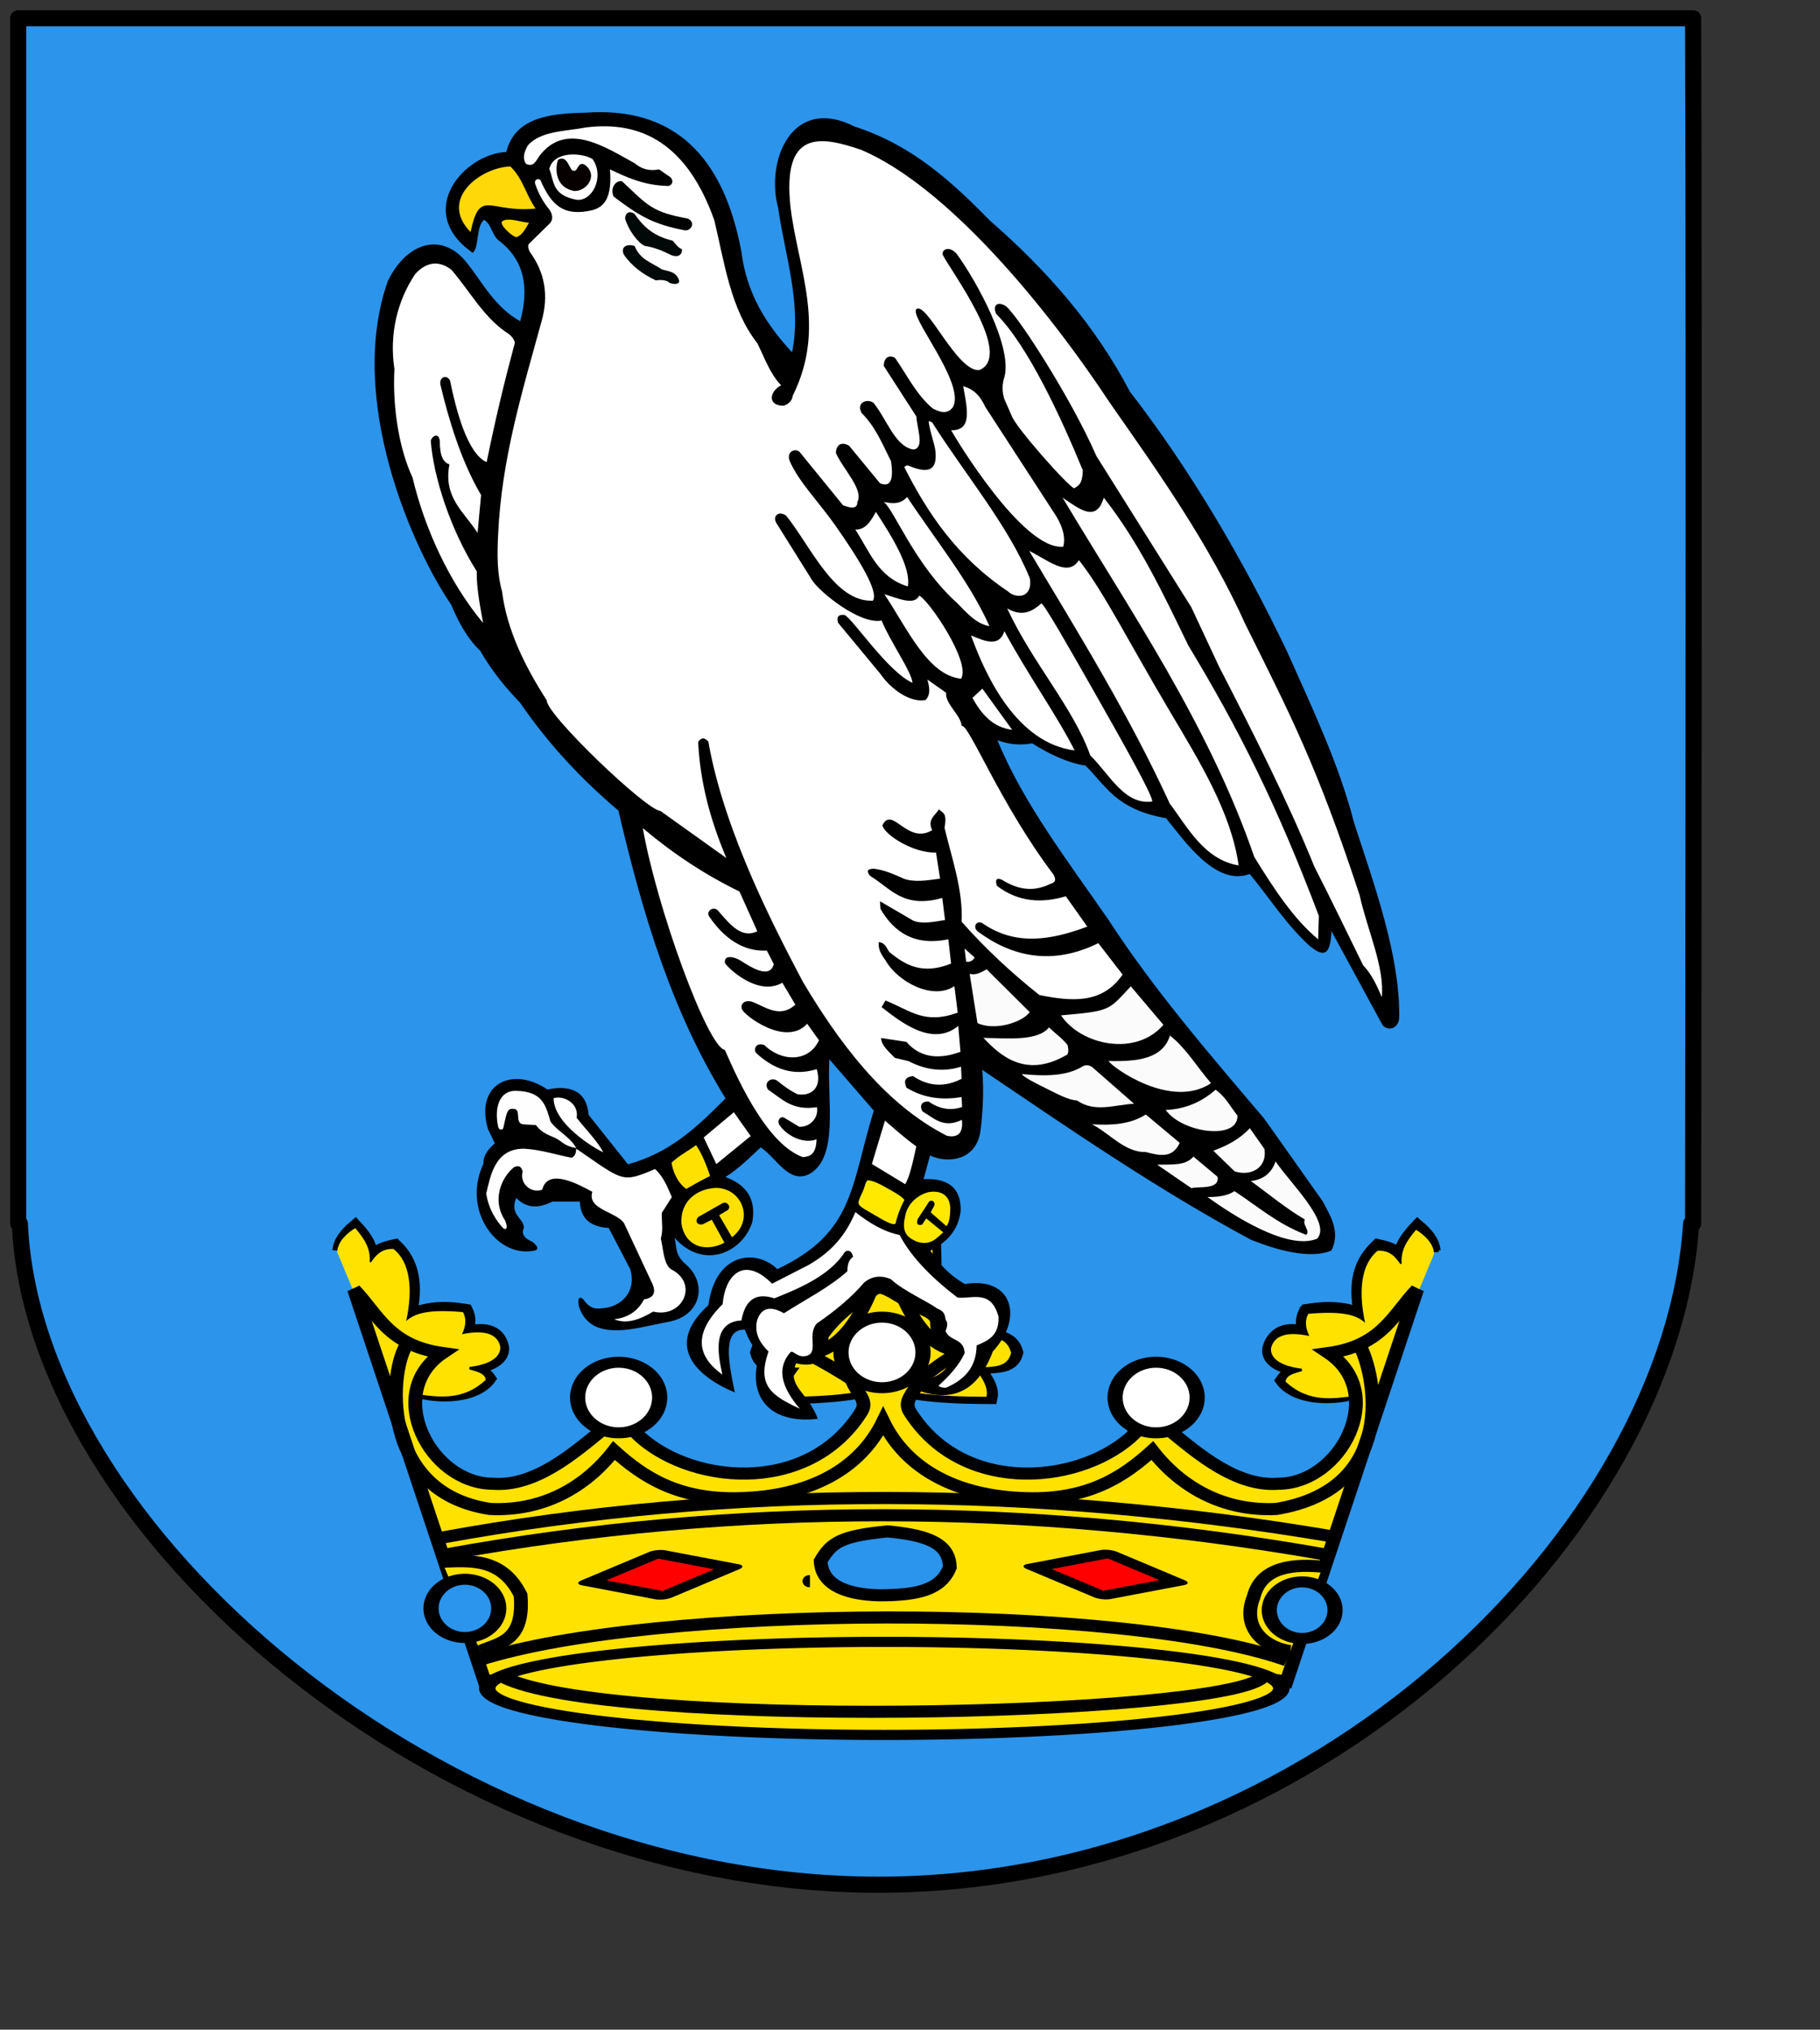 <?xml version="1.0" encoding="UTF-8" standalone="no"?>
<!-- Created with Inkscape (http://www.inkscape.org/) -->
<svg
   xmlns:dc="http://purl.org/dc/elements/1.1/"
   xmlns:cc="http://web.resource.org/cc/"
   xmlns:rdf="http://www.w3.org/1999/02/22-rdf-syntax-ns#"
   xmlns:svg="http://www.w3.org/2000/svg"
   xmlns="http://www.w3.org/2000/svg"
   xmlns:sodipodi="http://inkscape.sourceforge.net/DTD/sodipodi-0.dtd"
   xmlns:inkscape="http://www.inkscape.org/namespaces/inkscape"
   id="svg1325"
   sodipodi:version="0.32"
   inkscape:version="0.42+devel"
   width="600pt"
   height="669pt"
   sodipodi:docbase="E:\Inkscape - rysunki\WIKIPEDIA"
   sodipodi:docname="POL_gmina_Sokoły_COA.svg"
   version="1.0">
  <rect width="100%" height="100%" fill="#333333" stroke="none"/>
  <defs
     id="defs1328" />
  <sodipodi:namedview
     inkscape:window-height="683"
     inkscape:window-width="751"
     inkscape:pageshadow="2"
     inkscape:pageopacity="0.0"
     borderopacity="1.0"
     bordercolor="#666666"
     pagecolor="#ffffff"
     id="base"
     inkscape:zoom="0.59029085"
     inkscape:cx="379.67359"
     inkscape:cy="406.26551"
     inkscape:window-x="-4"
     inkscape:window-y="-9"
     inkscape:current-layer="svg1325" />
  <g
     id="g2353">
    <g
       style="fill:#2c94eb;stroke:#000000;stroke-width:7.087;stroke-miterlimit:4;stroke-dasharray:none;stroke-opacity:1;fill-opacity:1"
       transform="translate(-783.367,0.744)"
       inkscape:label="Warstwa 1"
       id="layer1">
      <path
         style="fill:#2c94eb;fill-opacity:1;fill-rule:nonzero;stroke:#000000;stroke-width:7.087;stroke-linecap:round;stroke-linejoin:round;stroke-miterlimit:4;stroke-dasharray:none;stroke-dashoffset:0;stroke-opacity:1"
         d="M 791.374,7.281 L 791.374,537 L 792.093,537 C 797.95,671.386 977.026,827.562 1169.468,827.562 C 1361.911,827.562 1518.275,671.386 1526.718,537 L 1527.593,537 C 1527.593,537 1528.146,155.495 1527.593,7.281 C 1403.175,7.281 895.032,7.281 791.374,7.281 z "
         id="path2972"
         sodipodi:nodetypes="cccscccc" />
    </g>
    <g
       transform="matrix(1.138,0,0,1,-53.952,-10.775)"
       id="g4268">
      <g
         id="g3368"
         transform="matrix(2.197,0,0,2.197,-755.081,1606.134)"
         style="fill:#ffe200;fill-opacity:1;stroke-width:2.42;stroke-miterlimit:4;stroke-dasharray:none">
        <path
           style="fill:#ffe200;fill-opacity:1;fill-rule:evenodd;stroke:#000000;stroke-width:2.42;stroke-linecap:butt;stroke-linejoin:miter;stroke-miterlimit:4;stroke-dasharray:none;stroke-opacity:1"
           d="M 617.327,-475.966 C 617.173,-477.876 616.024,-479.455 614.512,-480.913 C 612.904,-478.941 611.385,-476.749 611.783,-473.663 C 611.477,-475.715 609.784,-476.535 607.519,-477.075 C 604.226,-473.483 603.821,-468.866 604.875,-463.087 C 601.874,-464.592 598.949,-464.822 595.067,-464.111 C 594.384,-462.519 594.47,-461.182 595.152,-459.59 C 592.238,-460.521 589.376,-460.392 588.67,-456.605 C 588.479,-454.074 591.139,-452.743 594.214,-452.426 C 592.783,-452.003 591.734,-451.696 590.973,-450.379 C 593.069,-447.096 598.214,-446.412 602.657,-447.479"
           id="path3329"
           sodipodi:nodetypes="ccccccccccc" />
        <path
           sodipodi:nodetypes="ccccccccccc"
           id="path3327"
           d="M 424.907,-475.966 C 425.061,-477.876 426.209,-479.455 427.721,-480.913 C 429.329,-478.941 430.848,-476.749 430.45,-473.663 C 430.756,-475.715 432.449,-476.535 434.715,-477.075 C 438.007,-473.483 438.412,-468.866 437.359,-463.087 C 440.36,-464.592 443.285,-464.822 447.167,-464.111 C 447.849,-462.519 447.764,-461.182 447.082,-459.59 C 449.996,-460.521 452.857,-460.392 453.564,-456.605 C 453.755,-454.074 451.095,-452.743 448.02,-452.426 C 449.451,-452.003 450.5,-451.696 451.261,-450.379 C 449.164,-447.096 444.019,-446.412 439.576,-447.479"
           style="fill:#ffe200;fill-opacity:1;fill-rule:evenodd;stroke:#000000;stroke-width:2.42;stroke-linecap:butt;stroke-linejoin:miter;stroke-miterlimit:4;stroke-dasharray:none;stroke-opacity:1" />
        <path
           sodipodi:nodetypes="ccccccccccccc"
           id="path3325"
           d="M 424.542,-475.686 L 427.597,-467.356 L 438.212,-447.309 C 442.22,-446.715 446.57,-445.791 450.664,-450.123 C 450.527,-451.661 448.59,-451.896 446.57,-452.597 C 450.124,-452.792 453.37,-454.056 453.222,-456.776 C 452.669,-459.583 450.048,-460.108 446.485,-459.249 C 447.153,-460.784 447.312,-462.405 446.655,-463.684 C 440.918,-464.24 438.346,-463.597 436.676,-461.893 C 437.903,-468.323 437.36,-473.665 434.459,-476.307 C 432.153,-476.435 431.168,-474.801 430.195,-473.151 C 430.608,-476.235 429.344,-478.307 427.721,-480.486 C 426.264,-479.459 424.657,-477.832 424.542,-475.686 z "
           style="fill:#ffe200;fill-opacity:1;fill-rule:evenodd;stroke:none;stroke-width:2.42;stroke-linecap:butt;stroke-linejoin:miter;stroke-miterlimit:4;stroke-dasharray:none;stroke-opacity:1" />
        <g
           transform="matrix(-1,0,0,1,1081.425,64.762)"
           id="g3339"
           style="fill:#ffe200;fill-opacity:1;stroke-width:2.42;stroke-miterlimit:4;stroke-dasharray:none">
          <path
             sodipodi:nodetypes="ccccccccccc"
             id="path3335"
             d="M 464.387,-540.382 C 464.541,-542.292 465.69,-543.871 467.202,-545.328 C 468.81,-543.357 470.329,-541.165 469.931,-538.079 C 470.237,-540.131 471.93,-540.951 474.196,-541.491 C 477.488,-537.899 477.893,-533.282 476.84,-527.503 C 479.841,-529.008 482.765,-529.238 486.648,-528.527 C 487.33,-526.935 487.245,-525.598 486.562,-524.006 C 489.476,-524.937 492.338,-524.808 493.044,-521.021 C 493.236,-518.49 490.576,-517.159 487.501,-516.842 C 488.931,-516.419 489.98,-516.112 490.742,-514.795 C 488.645,-511.512 483.5,-510.828 479.057,-511.895"
             style="fill:#ffe200;fill-opacity:1;fill-rule:evenodd;stroke:#000000;stroke-width:2.42;stroke-linecap:butt;stroke-linejoin:miter;stroke-miterlimit:4;stroke-dasharray:none;stroke-opacity:1" />
          <path
             sodipodi:nodetypes="ccccccccccccc"
             id="path3337"
             d="M 464.023,-540.102 L 467.078,-531.772 L 477.692,-511.725 C 481.701,-511.131 486.051,-510.207 490.144,-514.539 C 490.008,-516.077 488.071,-516.312 486.051,-517.013 C 489.604,-517.208 492.851,-518.472 492.703,-521.192 C 492.15,-523.999 489.529,-524.524 485.965,-523.665 C 486.634,-525.2 486.793,-526.821 486.136,-528.1 C 480.398,-528.656 477.827,-528.013 476.157,-526.309 C 477.384,-532.739 476.841,-538.081 473.94,-540.723 C 471.633,-540.851 470.648,-539.217 469.675,-537.567 C 470.089,-540.651 468.824,-542.723 467.202,-544.902 C 465.745,-543.875 464.138,-542.248 464.023,-540.102 z "
             style="fill:#ffe200;fill-opacity:1;fill-rule:evenodd;stroke:none;stroke-width:2.42;stroke-linecap:butt;stroke-linejoin:miter;stroke-miterlimit:4;stroke-dasharray:none;stroke-opacity:1" />
        </g>
        <g
           id="g3352"
           style="fill:#ffe200;fill-opacity:1;stroke-width:2.42;stroke-miterlimit:4;stroke-dasharray:none">
          <path
             sodipodi:nodetypes="ccccccccccccccccccc"
             d="M 520.774,-448.681 C 514.119,-446.654 507.475,-446.526 502.886,-446.494 C 502.505,-448.499 503.728,-450.504 505.095,-452.509 C 501.27,-452.704 499.062,-452.565 498.359,-455.571 C 498.914,-458.043 500.535,-459.146 504.763,-459.179 C 503.261,-460.619 502.365,-462.297 502.334,-464.319 C 506.272,-465.145 510.211,-464.334 514.149,-463.444 C 512.203,-468.657 512.841,-473.87 512.824,-479.082 C 515.121,-480.289 516.189,-478.25 517.683,-477.333 C 517.666,-482.823 518.954,-485.358 521.161,-486.191 C 523.367,-485.358 524.656,-482.823 524.639,-477.333 C 526.132,-478.25 527.2,-480.289 529.498,-479.082 C 529.481,-473.87 530.118,-468.657 528.173,-463.444 C 532.111,-464.334 536.049,-465.145 539.988,-464.319 C 539.957,-462.297 539.06,-460.619 537.558,-459.179 C 541.787,-459.146 543.408,-458.043 543.963,-455.571 C 543.259,-452.565 541.051,-452.704 537.227,-452.509 C 538.593,-450.504 539.816,-448.499 539.435,-446.494 C 534.847,-446.526 527.43,-446.545 520.774,-448.681 z "
             style="fill:#ffe200;fill-opacity:1;fill-rule:evenodd;stroke:#000000;stroke-width:2.42;stroke-linecap:butt;stroke-linejoin:miter;stroke-miterlimit:4;stroke-dasharray:none;stroke-opacity:1"
             id="path3350" />
          <path
             id="path3343"
             style="fill:#ffe200;fill-opacity:1;fill-rule:evenodd;stroke:none;stroke-width:2.42;stroke-linecap:butt;stroke-linejoin:miter;stroke-miterlimit:4;stroke-dasharray:none;stroke-opacity:1"
             d="M 520.844,-448.858 C 514.475,-446.899 508.117,-446.776 503.725,-446.745 C 503.361,-448.682 504.531,-450.619 505.839,-452.556 C 502.179,-452.745 500.066,-452.611 499.393,-455.515 C 499.924,-457.904 501.475,-458.97 505.522,-459.002 C 504.084,-460.393 503.226,-462.015 503.197,-463.969 C 506.966,-464.767 510.735,-463.983 514.504,-463.123 C 512.642,-468.16 513.251,-473.197 513.236,-478.234 C 515.434,-479.4 516.456,-477.429 517.885,-476.543 C 517.869,-481.849 519.102,-484.298 521.214,-485.102 C 523.325,-484.298 524.558,-481.849 524.542,-476.543 C 525.971,-477.429 526.993,-479.4 529.192,-478.234 C 529.176,-473.197 529.785,-468.16 527.924,-463.123 C 531.692,-463.983 535.461,-464.767 539.23,-463.969 C 539.201,-462.015 538.343,-460.393 536.905,-459.002 C 540.952,-458.97 542.503,-457.904 543.034,-455.515 C 542.361,-452.611 540.248,-452.745 536.588,-452.556 C 537.896,-450.619 539.066,-448.682 538.702,-446.745 C 534.311,-446.776 527.213,-446.794 520.844,-448.858 z "
             sodipodi:nodetypes="ccccccccccccccccccc" />
        </g>
        <g
           id="g3362"
           transform="matrix(0.949,0,0,0.956,-20.807,-10.965)"
           style="fill:#ffe200;fill-opacity:1;stroke-width:2.541;stroke-miterlimit:4;stroke-dasharray:none" />
        <g
           transform="matrix(0.949,0,0,0.956,73.34,-10.965)"
           id="g3356"
           style="fill:#ffe200;fill-opacity:1;stroke-width:2.541;stroke-miterlimit:4;stroke-dasharray:none" />
        <path
           sodipodi:nodetypes="ccccccccccccccccccccccc"
           d="M 520.661,-475.195 C 519.614,-472.513 516.417,-456.165 507.221,-455.369 C 509.845,-453.788 513.603,-451.354 515.005,-450.18 C 515.928,-447.298 518.076,-445.953 516.552,-443.478 C 507.005,-426.679 485.975,-429.307 476.98,-439.592 C 478.444,-442.284 475.897,-441.244 474.246,-445.837 C 472.612,-441.033 469.921,-442.45 470.974,-439.945 C 466.091,-435.419 459.274,-428.685 451.894,-429.346 C 440.854,-429.402 432.652,-447.55 443.061,-455.491 C 433.612,-456.987 431.652,-463.299 427.515,-468.211 L 450.481,-389.774 C 473.886,-393.791 497.691,-395.805 520.961,-395.725 C 544.231,-395.805 568.036,-393.791 591.441,-389.774 L 614.407,-468.211 C 610.27,-463.299 608.31,-456.987 598.86,-455.491 C 609.27,-447.55 601.068,-429.402 590.028,-429.346 C 582.648,-428.685 575.831,-435.419 570.948,-439.945 C 572.001,-442.45 569.072,-441.983 567.439,-446.787 C 565.787,-442.194 563.478,-442.284 564.942,-439.592 C 555.947,-429.307 534.917,-426.679 525.37,-443.478 C 523.846,-445.953 525.994,-447.298 526.917,-450.18 C 528.319,-451.354 531.602,-454.263 534.226,-455.844 C 525.03,-456.639 522.783,-472.513 520.661,-475.195 z "
           style="fill:#ffe200;fill-opacity:1;fill-rule:evenodd;stroke:#000000;stroke-width:2.42;stroke-linecap:butt;stroke-linejoin:miter;stroke-miterlimit:4;stroke-dasharray:none;stroke-opacity:1"
           id="path3307" />
        <path
           id="path3291"
           d="M 507.663,-409.859 C 507.579,-409.859 507.496,-409.859 507.663,-409.859 z "
           style="fill:#ffe200;fill-opacity:1;fill-rule:evenodd;stroke:#000000;stroke-width:2.42;stroke-linecap:butt;stroke-linejoin:miter;stroke-miterlimit:4;stroke-dasharray:none;stroke-opacity:1" />
        <path
           sodipodi:nodetypes="ccccc"
           id="path3293"
           d="M 509.55,-413.901 C 511.477,-417.689 513.214,-418.886 521.288,-419.815 C 529.074,-419.005 532.139,-417.061 532.258,-412.614 C 530.676,-408.16 526.766,-407.051 519.935,-407.027 C 513.049,-407.192 509.683,-409.752 509.55,-413.901 z "
           style="fill:#2b94ec;fill-opacity:1;fill-rule:evenodd;stroke:#000000;stroke-width:2.42;stroke-linecap:butt;stroke-linejoin:miter;stroke-miterlimit:4;stroke-dasharray:none;stroke-opacity:1" />
        <path
           id="path3295"
           d="M 442.984,-413.736 C 447.869,-413.966 453.512,-414.598 456.789,-407.083 C 457.481,-397.846 453.191,-397.577 449.701,-395.868"
           style="fill:#ffe200;fill-opacity:1;fill-rule:evenodd;stroke:#000000;stroke-width:2.42;stroke-linecap:butt;stroke-linejoin:miter;stroke-miterlimit:4;stroke-dasharray:none;stroke-opacity:1"
           sodipodi:nodetypes="ccc" />
        <path
           style="fill:#ffe200;fill-opacity:1;fill-rule:evenodd;stroke:#000000;stroke-width:2.42;stroke-linecap:butt;stroke-linejoin:miter;stroke-miterlimit:4;stroke-dasharray:none;stroke-opacity:1"
           d="M 597.839,-412.75 C 593.064,-413.272 587.067,-412.981 585.675,-406.754 C 583.385,-400.169 588.062,-396.456 592.106,-395.868"
           id="path3297"
           sodipodi:nodetypes="ccc" />
        <path
           sodipodi:nodetypes="cc"
           id="path3301"
           d="M 449.421,-394.037 C 480.12,-405.26 562.399,-405.633 591.455,-394.037"
           style="fill:none;fill-opacity:1;fill-rule:evenodd;stroke:#000000;stroke-width:2.42;stroke-linecap:butt;stroke-linejoin:miter;stroke-miterlimit:4;stroke-dasharray:none;stroke-opacity:1" />
        <path
           sodipodi:nodetypes="cc"
           id="path3303"
           d="M 443.768,-415.213 C 494.741,-425.716 546.201,-425.594 598.168,-415.213"
           style="fill:none;fill-opacity:1;fill-rule:evenodd;stroke:#000000;stroke-width:2.42;stroke-linecap:butt;stroke-linejoin:miter;stroke-miterlimit:4;stroke-dasharray:none;stroke-opacity:1" />
        <path
           sodipodi:nodetypes="cc"
           id="path3305"
           d="M 442.355,-418.44 C 494.9,-429.456 547.652,-428.779 599.582,-418.794"
           style="fill:none;fill-opacity:1;fill-rule:evenodd;stroke:#000000;stroke-width:2.42;stroke-linecap:butt;stroke-linejoin:miter;stroke-miterlimit:4;stroke-dasharray:none;stroke-opacity:1" />
        <path
           sodipodi:nodetypes="ccccccccc"
           d="M 436.952,-457.488 C 433.723,-452.72 431.657,-427.729 451.394,-424.302 C 460.627,-423.782 468.148,-428.576 473.211,-435.978 C 478.256,-430.78 484.427,-426.094 495.335,-426.453 C 507.598,-426.815 516.449,-432.255 520.535,-441.817 C 524.622,-432.255 533.472,-426.815 545.735,-426.453 C 556.643,-426.094 562.815,-430.78 567.859,-435.978 C 572.923,-428.576 580.443,-423.782 589.676,-424.302 C 610.926,-428.334 607.347,-450.905 604.118,-457.488"
           style="fill:none;fill-opacity:1;fill-rule:evenodd;stroke:#000000;stroke-width:2.42;stroke-linecap:butt;stroke-linejoin:miter;stroke-miterlimit:4;stroke-dasharray:none;stroke-opacity:1"
           id="path3318" />
      </g>
      <path
         sodipodi:type="arc"
         style="opacity:1;fill:#ffffff;fill-opacity:1;fill-rule:nonzero;stroke:#000000;stroke-width:1.405;stroke-linecap:round;stroke-linejoin:round;stroke-miterlimit:4;stroke-dasharray:none;stroke-dashoffset:0;stroke-opacity:1"
         id="path3401"
         sodipodi:cx="521.96771"
         sodipodi:cy="-455.42108"
         sodipodi:rx="3.8030434"
         sodipodi:ry="4.5161138"
         d="M 525.771,-455.421 A 3.803,4.516 0 1 1 525.771,-455.457"
         sodipodi:start="0"
         sodipodi:end="6.2753328"
         sodipodi:open="true"
         transform="matrix(4.166,0,0,3.434,-1888.148,2188.953)" />
      <path
         sodipodi:type="arc"
         style="opacity:1;fill:#2b94ec;fill-opacity:1;fill-rule:nonzero;stroke:#000000;stroke-width:1.703;stroke-linecap:round;stroke-linejoin:round;stroke-miterlimit:4;stroke-dasharray:none;stroke-dashoffset:0;stroke-opacity:1"
         id="path4784"
         sodipodi:cx="521.96771"
         sodipodi:cy="-455.42108"
         sodipodi:rx="3.8030434"
         sodipodi:ry="4.5161138"
         d="M 525.771,-455.421 A 3.803,4.516 0 1 1 525.771,-455.457"
         sodipodi:start="0"
         sodipodi:end="6.2753328"
         sodipodi:open="true"
         transform="matrix(3.438,0,0,2.834,-1567.550,2008.356)" />
      <path
         transform="matrix(3.339,0,0,2.752,-1192.469,1971.794)"
         sodipodi:open="true"
         sodipodi:end="6.2753328"
         sodipodi:start="0"
         d="M 525.771,-455.421 A 3.803,4.516 0 1 1 525.771,-455.457"
         sodipodi:ry="4.5161138"
         sodipodi:rx="3.8030434"
         sodipodi:cy="-455.42108"
         sodipodi:cx="521.96771"
         id="path4786"
         style="opacity:1;fill:#2b94ec;fill-opacity:1;fill-rule:nonzero;stroke:#000000;stroke-width:1.753;stroke-linecap:round;stroke-linejoin:round;stroke-miterlimit:4;stroke-dasharray:none;stroke-dashoffset:0;stroke-opacity:1"
         sodipodi:type="arc" />
      <path
         transform="matrix(4.166,0,0,3.434,-1680.545,2188.953)"
         sodipodi:open="true"
         sodipodi:end="6.2753328"
         sodipodi:start="0"
         d="M 525.771,-455.421 A 3.803,4.516 0 1 1 525.771,-455.457"
         sodipodi:ry="4.5161138"
         sodipodi:rx="3.8030434"
         sodipodi:cy="-455.42108"
         sodipodi:cx="521.96771"
         id="path4201"
         style="opacity:1;fill:#ffffff;fill-opacity:1;fill-rule:nonzero;stroke:#000000;stroke-width:1.405;stroke-linecap:round;stroke-linejoin:round;stroke-miterlimit:4;stroke-dasharray:none;stroke-dashoffset:0;stroke-opacity:1"
         sodipodi:type="arc" />
      <path
         transform="matrix(4.166,0,0,3.434,-1786.433,2169.131)"
         sodipodi:open="true"
         sodipodi:end="6.2753328"
         sodipodi:start="0"
         d="M 525.771,-455.421 A 3.803,4.516 0 1 1 525.771,-455.457"
         sodipodi:ry="4.5161138"
         sodipodi:rx="3.8030434"
         sodipodi:cy="-455.42108"
         sodipodi:cx="521.96771"
         id="path4203"
         style="opacity:1;fill:#ffffff;fill-opacity:1;fill-rule:nonzero;stroke:#000000;stroke-width:1.405;stroke-linecap:round;stroke-linejoin:round;stroke-miterlimit:4;stroke-dasharray:none;stroke-dashoffset:0;stroke-opacity:1"
         sodipodi:type="arc" />
      <path
         sodipodi:type="arc"
         style="fill:#ffe200;fill-opacity:1;stroke:#000000;stroke-width:6.483;stroke-linecap:round;stroke-linejoin:round;stroke-miterlimit:4;stroke-dasharray:none;stroke-opacity:1"
         id="path4205"
         sodipodi:cx="392.56693"
         sodipodi:cy="774.44647"
         sodipodi:rx="156.79787"
         sodipodi:ry="29.757259"
         d="M 549.365,774.446 A 156.798,29.757 0 1 1 549.36,774.213"
         sodipodi:start="0"
         sodipodi:end="6.2753328"
         sodipodi:open="true"
         transform="matrix(0.978,0,0,0.687,5.044,220.758)" />
      <rect
         style="fill:#ff0000;fill-opacity:1;stroke:#000000;stroke-width:6.794;stroke-linecap:round;stroke-linejoin:round;stroke-miterlimit:4;stroke-dasharray:none;stroke-opacity:1"
         id="rect4262"
         width="28.936"
         height="28.925"
         x="-1264.633"
         y="-1033.252"
         rx="0"
         ry="0"
         transform="matrix(-0.977,-0.211,0.902,-0.431,0,0)" />
      <rect
         transform="matrix(0.977,-0.211,-0.902,-0.431,0,0)"
         ry="0"
         rx="0"
         y="-1301.203"
         x="-716.804"
         height="28.924"
         width="28.936"
         id="rect4264"
         style="fill:#ff0000;fill-opacity:1;stroke:#000000;stroke-width:6.794;stroke-linecap:round;stroke-linejoin:round;stroke-miterlimit:4;stroke-dasharray:none;stroke-opacity:1" />
      <path
         style="fill:none;fill-opacity:0.75;fill-rule:evenodd;stroke:#000000;stroke-width:5.315;stroke-linecap:butt;stroke-linejoin:miter;stroke-miterlimit:4;stroke-dasharray:none;stroke-opacity:1"
         d="M 241.684,747.786 C 282.002,770.823 516.003,765.271 534.888,748.258"
         id="path4266"
         sodipodi:nodetypes="cc" />
    </g>
    <g
       transform="translate(774.12,0)"
       id="g2297">
      <path
         style="fill:#010000;fill-opacity:1;fill-rule:evenodd;stroke:none;stroke-width:1px;stroke-linecap:butt;stroke-linejoin:miter;stroke-opacity:1"
         d="M -342.381,470.189 C -303.489,496.461 -265.615,522.605 -224.261,544.85 C -213.12,549.302 -198.307,553.6 -188.881,549.586 C -184.671,541.118 -189.67,533.893 -192.781,527.856 L -218.411,491.64 C -242.601,463.155 -267.074,434.811 -286.942,404.165 C -304.738,378.4 -324.22,353.197 -335.695,325.325 C -329.7,327.564 -324.895,327.424 -320.373,326.718 C -312.572,331.599 -304.772,335.291 -296.972,336.469 C -288.019,345.223 -283.726,355.693 -261.591,359.591 C -253.701,369.175 -239.771,389.784 -224.818,384.107 C -216.089,394.6 -209.302,405.659 -198.631,415.587 C -193.84,419.358 -189.298,422.173 -188.881,409.179 L -166.315,450.688 C -163.544,453.475 -158.996,451.725 -159.072,446.788 C -158.845,419.705 -169.884,389.384 -178.852,361.82 C -185.608,335.625 -197.357,311.095 -208.382,286.323 C -227.757,245.814 -250.865,206.493 -277.471,172.103 C -292.641,143.078 -313.948,118.773 -338.759,97.164 C -355.477,80.173 -372.895,63.882 -398.376,55.655 C -426.293,41.54 -437.644,71.043 -432.085,91.314 C -429.068,112.486 -421.609,133.659 -425.956,154.831 C -437.104,142.855 -445.961,129.161 -448.243,110.536 C -456.084,68.766 -477.742,46.736 -516.775,49.526 C -533.029,49.817 -547.798,51.856 -551.598,66.798 C -570.06,67.558 -592.33,92.955 -566.363,111.093 C -563.496,109.181 -564.97,99.486 -561.349,96.607 C -557.78,98.737 -558.191,103.423 -554.384,106.079 C -543.521,114.623 -541.487,126.699 -545.469,141.181 C -556.664,134.9 -561.751,124.548 -568.87,115.551 C -579.764,101.679 -595.389,106.392 -603.694,123.63 C -621.929,175.69 -592.541,241.402 -575.835,265.708 C -572.698,273.054 -569.096,280.168 -563.02,286.045 C -557.612,295.427 -551.614,302.453 -545.469,308.889 C -533.376,326.592 -518.839,342.259 -502.289,356.248 C -491.729,401.439 -479.028,444.165 -455.208,482.726 C -468.471,496.128 -479.882,506.688 -498.11,511.699 L -515.382,489.969 C -516.27,478.882 -524.25,476.885 -533.49,478.826 C -548.961,468.326 -565.374,476.424 -559.677,496.098 L -556.613,502.505 C -560.141,505.477 -561.813,508.448 -561.627,511.42 C -571.007,531.499 -556.381,551.836 -540.733,549.865 C -537.078,549.628 -537.102,548.165 -540.176,545.686 C -543.617,544.291 -545.101,542.338 -543.833,539.598 C -543.98,535.102 -550.3,534.016 -547.199,526.474 C -543.103,530.73 -537.861,531.443 -531.298,528.072 L -519.267,528.072 C -518.914,535.635 -514.537,539.18 -506.563,539.682 L -497.14,557.687 C -494.17,567.4 -500.781,574.738 -510.18,575.018 C -513.86,575.506 -515.905,573.633 -517.584,571.232 C -519.05,569.572 -520.44,570.077 -519.687,574.009 C -516.143,585.248 -505.504,586.014 -492.597,583.431 L -480.229,580.907 C -465.973,578.349 -462.569,563.787 -473.33,555.079 C -477.546,551.029 -476.654,547.617 -477.621,543.973 C -464.931,558.339 -447.769,550.568 -443.463,537.158 C -441.758,527.724 -445.284,520.906 -455.242,517.303 C -449.662,513.724 -444.961,509.181 -439.761,504.263 C -432.893,508.727 -427.669,520.098 -418.812,516.209 C -405.081,509.141 -410.675,483.625 -409.558,465.562 L -390.039,488.109 C -400.282,521.405 -398.496,541.736 -432.442,557.771 C -441.525,548.803 -459.57,550.172 -462.73,573.588 C -483.497,592.459 -465.756,605.946 -451.119,611.952 C -454.198,597.591 -456.442,584.179 -446.744,584.357 C -445.193,588.208 -443.498,591.988 -440.182,594.958 C -446.002,613.005 -436.659,626.041 -414.606,623.563 C -419.33,611.258 -428.341,609.68 -424.197,599.164 C -415.491,601.257 -410.524,597.743 -409.894,587.722 C -403.968,579.395 -395.981,573.952 -387.852,568.708 C -386.56,568.005 -381.112,571.741 -375.645,574.9 C -370.672,577.772 -366.271,578.676 -365.304,580.823 C -365.139,589.786 -360.75,593.373 -355.713,596.135 C -358.293,606.175 -368.022,606.087 -375.568,609.092 C -361.486,615.519 -346.309,616.797 -337.708,593.948 C -323.721,578.788 -329.546,560.848 -349.992,564.333 C -356.518,560.562 -360.705,556.173 -365.136,549.694 C -358.332,546.064 -352.925,541.137 -351.843,532.195 C -351.614,522.477 -356.881,517.667 -368.164,518.229 L -365.304,507.796 C -358.353,511.232 -344.869,510.712 -343.093,496.691 C -342.079,488.051 -341.606,479.276 -342.381,470.189 z "
         id="path4300"
         sodipodi:nodetypes="ccccccccccccccccccccccccccccccccccccccccccccccccccccccccccccccccccccccccsccccccccccc" />
      <path
         id="path1416"
         style="fill:#ffffff;fill-opacity:1;fill-rule:evenodd;stroke:none;stroke-width:1px;stroke-linecap:butt;stroke-linejoin:miter;stroke-opacity:1"
         d="M -332.577,134.19 C -328.611,135.605 -303.305,174.796 -292.201,200.397 L -250.458,266.895 L -238.323,292.863 C -223.208,322.229 -208.278,351.594 -196.338,380.96 C -189.678,393.984 -182.255,409.294 -174.981,424.159 C -170.981,428.435 -168.829,433.327 -166.729,438.235 C -165.47,424.849 -173.201,408.465 -176.437,393.58 C -195.264,336.244 -207.098,313.882 -226.674,274.418 C -242.588,239.165 -264.305,208.426 -285.891,177.584 C -315.355,132.952 -358.425,81.788 -395.345,65.946 C -414.027,59.436 -430.289,57.28 -426.652,90.943 C -423.39,118.136 -410.65,143.8 -425.682,173.944 C -425.915,175.665 -426.759,177.234 -429.565,178.312 C -436.857,178.394 -436.011,172.072 -430.778,169.333 C -435.735,164.17 -438.033,157.235 -441.214,150.888 C -453.093,135.633 -455.593,115.688 -460.144,96.768 C -471.938,63.649 -491.728,52.92 -516.448,55.996 C -525.683,57.786 -536.516,57.444 -542.174,64.004 C -543.563,66.674 -544.694,69.344 -542.902,72.013 C -539.596,73.609 -538.534,70.717 -537.077,68.616 C -525.262,52.962 -507.841,64.829 -495.091,71.771 C -492.381,74.076 -489.059,75.361 -484.413,74.44 L -480.773,76.989 C -476.906,78.996 -478.983,82.041 -480.773,81.721 C -491.299,81.407 -498.641,77.909 -506.013,74.44 C -504.969,86.812 -508.471,91.024 -513.892,92.406 C -526.466,95.27 -531.788,90.195 -536.629,79.032 C -538.216,78.196 -539.531,79.287 -538.711,81.3 C -537.377,85.042 -535.476,88.722 -532.502,92.282 C -530.739,95.103 -531.369,97.002 -532.415,98.144 L -541.726,107.282 C -542.258,108.549 -541.749,109.643 -541.208,110.731 C -534.541,119.857 -532.913,129.991 -536.036,141.076 C -544.385,171.56 -553.723,201.594 -555.174,235.214 C -555.634,243.949 -555.579,252.428 -553.45,259.869 C -551.366,276.591 -543.676,292.378 -533.795,307.8 C -533.989,314.062 -490.024,356.099 -483.795,356.421 L -454.829,377.111 C -461.89,360.465 -466.366,343.862 -467.243,326.076 C -465.748,323.835 -464.254,324.24 -462.76,325.904 C -455.723,366.421 -432.088,410.776 -421.136,431.621 C -406.093,456.824 -385.931,484.982 -357.848,499.181 C -352.532,500.25 -350.733,497.379 -351.315,492.153 C -359.514,496.138 -363.642,491.307 -368.66,488.435 C -370.223,485.51 -368.605,484.008 -365.994,484.072 C -361.065,487.514 -356.137,488.224 -351.209,486.496 L -351.451,482.133 C -360.872,483.778 -368.853,482.182 -375.689,478.012 C -376.67,475.584 -376.908,473.435 -372.781,472.922 C -365.993,477.518 -358.885,477.941 -351.451,474.134 L -351.693,468.802 C -359.057,471.109 -366.71,470.532 -374.72,466.378 L -380.779,464.924 C -383.407,462.167 -386.659,459.567 -386.839,456.198 L -375.689,457.895 C -370.475,463.989 -362.789,466.253 -351.936,462.258 L -352.905,450.866 C -364.378,460.438 -378.631,448.8 -386.596,442.625 L -384.9,439.716 C -373.943,444.052 -367.968,450.391 -353.148,445.049 L -354.602,433.414 C -364.192,439.779 -379.612,431.479 -384.9,422.022 C -387.856,418.164 -388.042,415.968 -387.808,414.024 C -384.771,414.477 -384.484,416.763 -383.203,418.387 C -376.284,424.106 -368.71,428.589 -356.056,423.477 L -357.268,412.812 C -371.808,415.802 -380.927,410.037 -387.081,399.481 L -387.323,396.088 L -372.781,404.571 C -368.961,406.224 -363.793,405.179 -358.722,404.329 L -359.934,394.634 C -377.235,399.558 -382.777,390.204 -391.686,384.938 C -393.008,383.212 -393.401,381.817 -389.989,381.787 C -385.195,382.378 -381.069,384.307 -376.901,386.15 C -372.418,387.85 -366.645,386.968 -360.904,386.15 L -362.679,374.69 C -372.448,375.059 -385.335,366.957 -386.245,362.701 C -381.856,353.899 -375.434,371.44 -364.352,364.863 C -366.658,360.152 -363.024,358.409 -361.378,355.674 C -360.027,357.296 -357.62,356.807 -358.946,363.782 C -355.671,377.54 -350.725,391.298 -351.451,405.056 C -340.751,417.186 -329.266,427.745 -317.275,437.292 C -303.214,440.122 -289.647,441.403 -280.676,428.324 L -291.341,414.509 C -311.6,424.509 -329.252,420.424 -343.937,409.661 C -347.016,407.661 -344.856,404.123 -342.241,405.783 C -327.659,415.879 -312.052,413.161 -296.188,407.237 L -305.641,393.906 C -316.328,397.069 -326.543,396.463 -335.939,389.301 C -336.824,386.397 -335.928,385.719 -333.757,386.635 C -327.517,390.437 -320.836,392.474 -312.67,388.574 C -311.12,387.988 -309.388,387.548 -310.974,384.454 C -334.646,353.187 -348.3,317.879 -351.451,319.011 C -351.612,314.406 -358.797,309.316 -358.238,304.468 L -366.479,298.651 C -365.589,301.867 -364.921,305.038 -367.206,307.619 C -373.831,309.027 -382.395,303.054 -387.081,296.227 L -405.744,273.686 C -406.516,270.814 -405.292,269.937 -402.836,270.293 C -399.01,272.224 -384.057,295.102 -373.023,300.105 C -373.388,295.202 -382.838,282.013 -386.596,272.716 C -396.257,274.607 -413.928,260.075 -417.136,255.023 L -432.891,229.815 C -434.686,226.749 -431.769,224.278 -428.528,226.664 C -417.816,239.939 -407.36,264.751 -390.474,263.991 C -387.629,260.278 -396.541,245.689 -407.249,230.508 C -414.314,220.492 -423.193,211.566 -427.074,202.426 C -428.503,198.274 -424.41,196.928 -422.711,198.548 L -403.563,222.059 C -399.743,223.58 -397.213,223.596 -397.261,220.605 C -394.34,215.236 -403.526,206.234 -406.714,199.033 C -406.598,196.159 -404.888,193.668 -400.897,195.882 L -387.323,212.364 C -382.799,214.303 -381.183,211.071 -382.476,202.669 C -386.159,195.34 -389.194,187.688 -395.322,181.582 C -397.945,177.181 -393.262,174.996 -390.232,176.976 C -384.392,183.989 -380.707,196.387 -372.538,197.579 C -367.612,196.75 -370.993,188.539 -371.326,183.036 L -385.635,160.849 C -385.757,157.633 -383.445,155.501 -380.626,157.381 C -375.352,164.961 -371.361,173.473 -364.057,179.576 C -360.773,181.233 -357.659,182.141 -355.271,178.96 C -349.383,168.539 -375.478,138.027 -371.107,135.731 C -366.333,133.295 -353.282,163.623 -343.606,162.639 C -328.288,156.159 -356.278,118.975 -359.82,111.829 C -359.993,109.383 -356.732,108.089 -353.66,111.483 C -345.088,123.172 -328.072,153.692 -332.961,166.779 C -333.735,170.074 -333.464,172.846 -332.665,175.355 L -329.413,182.747 C -327.941,187.456 -304.608,213.841 -301.931,214.616 C -300.263,213.413 -298.326,213.153 -298.167,206.67 C -307.814,183.183 -322.44,151.712 -336.222,137.983 C -337.887,134.319 -335.885,132.478 -332.577,134.19"
         sodipodi:nodetypes="ccccccccccccccccccccccccccccccccccccccccccccccccccccccccccccccccccccccccccccccccccccccccccccccccccccccccccsccccccccccccccccccccccccccc" />
      <g
         id="g4364">
        <g
           id="g4354">
          <g
             id="g4348">
            <path
               sodipodi:nodetypes="cccc"
               id="path4310"
               d="M -520.856,87.76 C -531.78,85.683 -530.503,79.362 -532.683,74.243 C -530.537,65.786 -517.383,67.365 -513.637,69.942 C -508.147,77.828 -513.971,88.87 -520.856,87.76 z "
               style="fill:#ffffff;fill-opacity:1;fill-rule:evenodd;stroke:none;stroke-width:1px;stroke-linecap:butt;stroke-linejoin:miter;stroke-opacity:1" />
            <path
               sodipodi:nodetypes="cccc"
               id="path4304"
               d="M -538.677,91.664 C -559.277,93.711 -563.081,82.396 -567.276,101.969 C -581.445,87.572 -562.929,73.574 -549.785,73.158 C -544.29,78.366 -542.988,85.553 -538.677,91.664 z "
               style="fill:#fed809;fill-opacity:1;fill-rule:evenodd;stroke:none;stroke-width:1px;stroke-linecap:butt;stroke-linejoin:miter;stroke-opacity:1" />
            <path
               sodipodi:nodetypes="cccc"
               id="path4306"
               d="M -553.419,97.283 C -550.674,95.268 -544.659,97.883 -541.589,97.845 C -542.98,100.275 -544.512,103.384 -547.102,104.214 C -548.445,104.373 -554.831,98.808 -553.419,97.283 z "
               style="fill:#fed809;fill-opacity:1;fill-rule:evenodd;stroke:none;stroke-width:1px;stroke-linecap:butt;stroke-linejoin:miter;stroke-opacity:1" />
            <path
               sodipodi:nodetypes="ccccc"
               id="path4308"
               d="M -521.931,75.011 C -520.054,75.676 -520.194,70.448 -516.862,72.553 C -510.833,77.438 -516.693,84.31 -521.777,83.92 C -530.017,82.445 -530.259,74.215 -528.843,70.249 C -524.418,67.543 -523.727,75.708 -521.931,75.011 z "
               style="fill:#060000;fill-opacity:1;fill-rule:evenodd;stroke:none;stroke-width:1px;stroke-linecap:butt;stroke-linejoin:miter;stroke-opacity:1" />
          </g>
          <path
             style="fill:#000200;fill-opacity:1;fill-rule:evenodd;stroke:none;stroke-width:1px;stroke-linecap:butt;stroke-linejoin:miter;stroke-opacity:1"
             d="M -471.858,96.054 C -468.536,97.402 -469.817,101.092 -472.779,101.277 C -487.422,98.58 -493.617,94.498 -504.421,86.377 C -506.069,82.499 -503.416,79.207 -500.734,79.619 C -489.21,90.496 -487.518,93.169 -471.858,96.054 z "
             id="path4312"
             sodipodi:nodetypes="ccccc" />
          <path
             style="fill:#000907;fill-opacity:1;fill-rule:evenodd;stroke:none;stroke-width:1px;stroke-linecap:butt;stroke-linejoin:miter;stroke-opacity:1"
             d="M -474.315,109.571 C -474.3,112.672 -476.806,112.989 -478.923,112.182 C -482.847,110.233 -486.747,108.599 -490.708,108.075 C -493.825,106.7 -498.055,100.808 -499.352,96.054 C -499.166,93.354 -497.482,92.538 -495.25,93.929 C -491.872,98.835 -487.515,103.657 -478.508,105.756 C -477.265,106.912 -476.316,108.755 -474.315,109.571 z "
             id="path4316"
             sodipodi:nodetypes="ccccccc" />
          <path
             style="fill:#000907;fill-opacity:1;fill-rule:evenodd;stroke:none;stroke-width:1px;stroke-linecap:butt;stroke-linejoin:miter;stroke-opacity:1"
             d="M -495.134,108.173 C -497.728,107.106 -501.536,107.965 -499.976,111.772 C -496.567,116.877 -491.516,120.556 -485.843,123.223 C -482.835,122.785 -480.812,123.315 -479.888,124.269 C -478.153,125.053 -475.015,125.208 -475.701,123.026 C -477.025,119.17 -480.501,119.307 -483.225,118.38 C -487.743,115.318 -492.722,114.21 -495.134,108.173 z "
             id="path4318"
             sodipodi:nodetypes="ccccccc" />
        </g>
        <path
           sodipodi:nodetypes="ccccccccccccccccc"
           id="path4320"
           d="M -560.209,203.112 C -568.706,199.38 -573.659,180.181 -576.302,167.258 C -577.697,164.511 -580.947,165.534 -580.58,168.888 C -577.109,183.509 -571.634,202.383 -562.654,217.575 L -564.201,234.189 C -570.248,224.808 -579.364,218.663 -576.562,204.07 C -579.186,203.276 -580.884,200.445 -580.797,193.689 C -581.285,190.015 -584.186,191.506 -584.77,193.689 C -583.638,209.165 -576.386,232.383 -564.543,251.119 C -564.763,258.342 -562.896,267.4 -561.765,273.809 C -576.583,256.067 -587.47,232.323 -592.803,209.834 C -598.362,198.048 -601.692,179.851 -600.748,162.166 C -603.089,146.939 -599.476,132.102 -591.581,120.405 C -585.922,114.225 -580.271,115.036 -575.691,118.571 C -567.677,127.888 -561.811,138.928 -551.857,145.869 C -549.195,147.43 -548.292,148.992 -547.783,150.554 C -552.411,167.772 -556.253,183.722 -560.209,203.112 z "
           style="fill:#ffffff;fill-opacity:1;fill-rule:evenodd;stroke:none;stroke-width:1px;stroke-linecap:butt;stroke-linejoin:miter;stroke-opacity:1" />
      </g>
      <path
         style="fill:none;fill-opacity:0.75;fill-rule:evenodd;stroke:#000000;stroke-width:1px;stroke-linecap:butt;stroke-linejoin:miter;stroke-opacity:1"
         d="M -366.758,527.783 C -366.737,527.783 -366.717,527.783 -366.758,527.783 z "
         id="path4380" />
      <g
         id="g4396">
        <path
           sodipodi:nodetypes="ccccc"
           id="path4376"
           d="M -385.127,492.51 C -380.722,496.288 -376.56,500.065 -371.331,503.842 C -372.838,510.588 -374.325,517.513 -376.258,520.43 L -390.875,511.561 L -385.127,492.51 z "
           style="fill:#ffffff;fill-opacity:1;fill-rule:evenodd;stroke:none;stroke-width:1px;stroke-linecap:butt;stroke-linejoin:miter;stroke-opacity:1" />
        <path
           sodipodi:nodetypes="csccscsc"
           id="path4378"
           d="M -392.721,518.706 C -390.033,518.821 -386.409,520.918 -383.588,522.514 C -380.706,524.144 -378.026,525.587 -376.586,527.328 C -378.412,530.831 -379.685,534.335 -380.528,537.838 C -381.937,538.617 -386.183,536.047 -389.279,534.217 C -392.759,532.159 -396.377,530.392 -396.623,529.134 C -397.151,528.214 -395.947,525.965 -394.883,523.642 C -393.995,521.701 -393.739,519.389 -392.721,518.706 z "
           style="fill:#ffe901;fill-opacity:1;fill-rule:evenodd;stroke:none;stroke-width:1px;stroke-linecap:butt;stroke-linejoin:miter;stroke-opacity:1" />
        <path
           sodipodi:nodetypes="ccccccccccccc"
           d="M -365.898,523.913 C -370.706,525.115 -375.542,529.109 -376.34,535.031 C -378.095,542.565 -374.166,544.219 -371.242,545.657 C -364.951,547.713 -362.394,544.029 -359.503,541.603 L -367.003,535.461 L -368.785,538.225 C -370.223,538.616 -371.644,538.358 -370.728,535.749 L -365.691,528.043 C -364.559,527.084 -362.892,528.107 -363.441,529.871 L -365.038,532.82 L -358.155,538.846 C -356.713,537.595 -356.43,533.614 -356.397,530.789 C -356.869,524.122 -361.879,523.253 -365.898,523.913 z "
           style="fill:#ffe901;fill-opacity:1;fill-rule:evenodd;stroke:none;stroke-width:1px;stroke-linecap:butt;stroke-linejoin:miter;stroke-opacity:1"
           id="path4382" />
        <path
           sodipodi:nodetypes="cccccccccccccccccccccccccccccc"
           d="M -394.292,563.661 C -391.004,560.988 -387.161,560.198 -382.494,562.212 C -377.342,567.174 -365.527,572.414 -362.418,574.941 C -360.726,575.76 -358.85,576.172 -358.485,579.908 C -357.252,581.599 -357.825,583.289 -358.485,584.979 C -356.761,589.585 -350.404,587.906 -350.102,594.707 C -352.531,599.935 -356.686,604.586 -361.59,608.989 C -361.08,609.579 -359.995,609.882 -358.381,609.92 C -350.542,606.557 -344.967,601.252 -344.824,591.292 C -339.757,589.222 -334.864,586.951 -335.2,578.667 C -338.517,566.576 -346.578,570.91 -353.207,570.284 C -363.112,562.806 -373.469,552.96 -378.665,542.756 C -385.792,541.333 -392.092,537.432 -398.121,532.718 C -402.282,542.594 -408.224,549.87 -418.612,555.899 L -434.756,564.178 C -446.644,552.088 -455.254,559.576 -456.489,573.182 C -469.603,586.171 -467.732,596.096 -456.592,604.125 C -457.92,597.695 -462.215,581.049 -448.21,580.322 C -446.405,570.273 -441.034,568.25 -433.721,570.594 C -425.802,567.364 -409.804,561.381 -402.985,550.518 C -402.284,549.478 -399.882,548.824 -399.156,552.38 C -401.218,553.744 -401.607,556.091 -401.64,558.693 C -409.441,565.752 -420.161,571.143 -429.53,577.166 C -435.178,573.917 -439.334,574.486 -441.276,580.115 C -442.688,585.505 -440.4,589.969 -436.309,593.983 C -441.58,609.052 -434.891,613.372 -422.545,619.131 C -430.694,609.56 -432.891,601.426 -426.684,594.293 C -425.476,593.085 -423.318,597.465 -418.922,595.639 C -414.506,593.776 -419.293,586.325 -415.093,581.668 C -406.754,575.921 -399.599,569.959 -394.292,563.661 z "
           style="fill:#ffffff;fill-opacity:1;fill-rule:evenodd;stroke:none;stroke-width:1px;stroke-linecap:butt;stroke-linejoin:miter;stroke-opacity:1"
           id="path4389" />
      </g>
      <path
         style="fill:none;fill-opacity:0.75;fill-rule:evenodd;stroke:#000000;stroke-width:1px;stroke-linecap:butt;stroke-linejoin:miter;stroke-opacity:1"
         d="M -307.594,446.095 C -307.594,446.143 -307.594,446.191 -307.594,446.095 z "
         id="path4416" />
      <g
         id="g4426">
        <path
           sodipodi:nodetypes="ccccc"
           id="path4402"
           d="M -347.896,427.998 C -345.819,428.482 -344.149,428.158 -340.443,425.998 L -321.504,444.824 C -324.91,449.471 -337.086,453.151 -344.468,449.623 L -347.896,427.998 z "
           style="fill:#fbfbfb;fill-opacity:1;fill-rule:evenodd;stroke:none;stroke-width:1px;stroke-linecap:butt;stroke-linejoin:miter;stroke-opacity:1" />
        <path
           sodipodi:nodetypes="cccc"
           id="path4404"
           d="M -350.129,416.891 L -345.721,420.797 C -346.513,422.271 -347.893,422.963 -349.448,422.625 L -350.129,416.891 z "
           style="fill:#fbfbfb;fill-opacity:1;fill-rule:evenodd;stroke:none;stroke-width:1px;stroke-linecap:butt;stroke-linejoin:miter;stroke-opacity:1" />
        <path
           sodipodi:nodetypes="ccccc"
           id="path4406"
           d="M -341.851,456.129 C -330.375,456.369 -317.912,457.541 -313.041,451.542 C -310.317,454.122 -306.807,456.702 -304.871,459.282 C -304.239,461.913 -304.452,463.531 -305.731,463.869 C -323.602,474.062 -334.804,463.572 -341.851,456.129 z "
           style="fill:#fbfbfb;fill-opacity:1;fill-rule:evenodd;stroke:none;stroke-width:1px;stroke-linecap:butt;stroke-linejoin:miter;stroke-opacity:1" />
        <path
           sodipodi:nodetypes="cccccsc"
           id="path4408"
           d="M -324.938,472.039 C -315.017,473.026 -305.738,472.971 -298.851,469.029 C -297.226,467.882 -295.602,467.882 -293.978,469.029 L -275.631,485.082 C -283.851,485.45 -292.841,489.164 -300.714,483.649 C -304.511,483.45 -309.076,480.912 -313.98,478.505 C -319.38,475.854 -324.403,473.269 -324.938,472.039 z "
           style="fill:#fbfbfb;fill-opacity:1;fill-rule:evenodd;stroke:none;stroke-width:1px;stroke-linecap:butt;stroke-linejoin:miter;stroke-opacity:1" />
        <path
           sodipodi:nodetypes="ccccc"
           id="path4410"
           d="M -294.121,494.112 C -285.647,494.597 -277.431,494.245 -270.471,489.812 L -255.564,502.282 C -258.793,509.336 -264.63,507.824 -270.471,506.296 C -279.652,506.562 -286.238,498.173 -294.121,494.112 z "
           style="fill:#fbfbfb;fill-opacity:1;fill-rule:evenodd;stroke:none;stroke-width:1px;stroke-linecap:butt;stroke-linejoin:miter;stroke-opacity:1" />
        <path
           sodipodi:nodetypes="ccccc"
           id="path4412"
           d="M -265.454,511.886 C -259.535,511.659 -252.935,512.503 -249.544,508.302 L -238.937,517.189 C -237.85,523.073 -247.771,521.27 -250.404,522.206 L -265.454,511.886 z "
           style="fill:#fbfbfb;fill-opacity:1;fill-rule:evenodd;stroke:none;stroke-width:1px;stroke-linecap:butt;stroke-linejoin:miter;stroke-opacity:1" />
        <path
           sodipodi:nodetypes="cccccccc"
           id="path4414"
           d="M -243.381,526.076 C -239.136,526.052 -234.975,525.779 -231.484,523.496 C -221.329,530.12 -212.859,537.798 -199.951,542.702 C -198.087,540.803 -201.872,538.216 -200.524,535.966 C -209.086,530.959 -216.433,524.736 -224.317,519.052 C -218.114,518.329 -215.056,514.985 -213.424,510.452 C -206.87,520.07 -188.584,537.604 -195.221,544.422 C -208.297,549.7 -232.532,533.873 -243.381,526.076 z "
           style="fill:#fbfbfb;fill-opacity:1;fill-rule:evenodd;stroke:none;stroke-width:1px;stroke-linecap:butt;stroke-linejoin:miter;stroke-opacity:1" />
        <path
           sodipodi:nodetypes="cccc"
           id="path4418"
           d="M -307.738,446.239 C -285.826,444.299 -287.05,444.192 -277.064,433.482 L -262.731,450.395 C -274.983,464.639 -299.133,459.226 -307.738,446.239 z "
           style="fill:#fbfbfb;fill-opacity:1;fill-rule:evenodd;stroke:none;stroke-width:1px;stroke-linecap:butt;stroke-linejoin:miter;stroke-opacity:1" />
        <path
           sodipodi:nodetypes="cccc"
           id="path4420"
           d="M -286.811,466.306 C -274.238,466.6 -262.999,465.401 -259.864,455.125 C -253.11,460.265 -247.822,469.071 -241.804,476.052 C -259.411,487.851 -285.547,468.869 -286.811,466.306 z "
           style="fill:#fbfbfb;fill-opacity:1;fill-rule:evenodd;stroke:none;stroke-width:1px;stroke-linecap:butt;stroke-linejoin:miter;stroke-opacity:1" />
        <path
           sodipodi:nodetypes="cccc"
           id="path4422"
           d="M -261.727,487.806 C -253.004,487.468 -245.847,484.222 -239.797,478.919 C -235.322,482.056 -233.314,486.427 -230.194,490.242 C -229.687,501.249 -254.429,498.032 -261.727,487.806 z "
           style="fill:#fbfbfb;fill-opacity:1;fill-rule:evenodd;stroke:none;stroke-width:1px;stroke-linecap:butt;stroke-linejoin:miter;stroke-opacity:1" />
        <path
           sodipodi:nodetypes="ccccc"
           id="path4424"
           d="M -240.801,505.722 C -234.801,503.56 -229.225,500.657 -224.747,495.832 L -218.297,505.006 C -217.079,513.809 -224.966,517.053 -231.484,514.752 L -240.801,505.722 z "
           style="fill:#fbfbfb;fill-opacity:1;fill-rule:evenodd;stroke:none;stroke-width:1px;stroke-linecap:butt;stroke-linejoin:miter;stroke-opacity:1" />
      </g>
      <g
         id="g4477">
        <g
           id="g4463">
          <g
             id="g4447">
            <path
               sodipodi:nodetypes="cccc"
               id="path4439"
               d="M -342.31,302.658 L -346.679,306.714 C -342.791,313.655 -338.035,319.582 -329.205,320.756 L -342.31,302.658 z "
               style="fill:#ffffff;fill-opacity:1;fill-rule:evenodd;stroke:none;stroke-width:1px;stroke-linecap:butt;stroke-linejoin:miter;stroke-opacity:1" />
            <path
               sodipodi:nodetypes="cccc"
               id="path4441"
               d="M -347.303,279.255 C -341.037,281.936 -334.836,284.462 -332.637,277.382 C -322.028,297.041 -310.026,313.579 -301.745,329.806 C -326.797,326.658 -340.569,297.963 -347.303,279.255 z "
               style="fill:#ffffff;fill-opacity:1;fill-rule:evenodd;stroke:none;stroke-width:1px;stroke-linecap:butt;stroke-linejoin:miter;stroke-opacity:1" />
            <path
               sodipodi:nodetypes="ccsccc"
               id="path4443"
               d="M -331.389,267.397 C -324.884,271.205 -320.446,268.812 -316.411,265.213 C -315.36,265.038 -304.388,284.297 -292.77,304.747 C -280.005,327.219 -266.589,351.129 -267.732,352.273 C -279.983,353.837 -286.411,340.259 -294.88,331.99 C -302.242,311.146 -320.423,291.163 -331.389,267.397 z "
               style="fill:#ffffff;fill-opacity:1;fill-rule:evenodd;stroke:none;stroke-width:1px;stroke-linecap:butt;stroke-linejoin:miter;stroke-opacity:1" />
            <path
               sodipodi:nodetypes="ccsccc"
               id="path4445"
               d="M -321.716,242.122 C -313.772,245.959 -304.711,253.987 -299.873,246.178 C -289.201,259.623 -278.029,282.062 -259.903,312.626 C -246.843,334.65 -232.942,357.099 -229.663,380.356 C -244.932,377.782 -252.238,363.303 -259.931,353.209 C -277.665,314.463 -299.987,278.471 -321.716,242.122 z "
               style="fill:#ffffff;fill-opacity:1;fill-rule:evenodd;stroke:none;stroke-width:1px;stroke-linecap:butt;stroke-linejoin:miter;stroke-opacity:1" />
          </g>
          <path
             style="fill:#ffffff;fill-opacity:1;fill-rule:evenodd;stroke:none;stroke-width:1px;stroke-linecap:butt;stroke-linejoin:miter;stroke-opacity:1"
             d="M -385.372,261.156 C -379.271,262.971 -372.234,266.284 -370.082,261.78 C -365.973,263.559 -347.172,291.083 -351.672,298.289 C -366.334,296.827 -375.434,275.98 -385.372,261.156 z "
             id="path4453"
             sodipodi:nodetypes="cccc" />
          <path
             style="fill:#ffffff;fill-opacity:1;fill-rule:evenodd;stroke:none;stroke-width:1px;stroke-linecap:butt;stroke-linejoin:miter;stroke-opacity:1"
             d="M -398.166,232.76 C -393.534,232.852 -391.308,228.934 -389.117,224.959 C -382.213,235.582 -373.571,249.28 -375.075,257.724 C -388.312,253.712 -391.887,242.184 -398.166,232.76 z "
             id="path4455"
             sodipodi:nodetypes="cccc" />
          <path
             style="fill:#ffffff;fill-opacity:1;fill-rule:evenodd;stroke:none;stroke-width:1px;stroke-linecap:butt;stroke-linejoin:miter;stroke-opacity:1"
             d="M -385.684,220.591 C -381.957,221.336 -378.296,221.752 -375.387,218.406 C -362.943,237.261 -347.922,255.601 -339.19,275.198 C -345.076,274.177 -349.306,269.219 -353.544,264.901 C -372.066,248.215 -381.064,223.972 -385.684,220.591 z "
             id="path4457"
             sodipodi:nodetypes="ccccc" />
          <path
             style="fill:#ffffff;fill-opacity:1;fill-rule:evenodd;stroke:none;stroke-width:1px;stroke-linecap:butt;stroke-linejoin:miter;stroke-opacity:1"
             d="M -376.635,205.301 C -375.708,204.253 -374.99,204.551 -374.131,204.906 C -365.476,208.475 -362.146,206.195 -362.941,198.301 C -363.261,195.121 -365.24,190.153 -365.86,185.749 C -366.038,184.489 -365.308,185.364 -364.384,185.65 C -350.032,208.325 -330.47,231.616 -321.403,254.291 C -320.172,262.863 -327.46,263.267 -331.077,259.908 C -353.709,244.684 -366.373,225.473 -376.635,205.301 z "
             id="path4459"
             sodipodi:nodetypes="cssscccc" />
          <path
             style="fill:#ffffff;fill-opacity:1;fill-rule:evenodd;stroke:none;stroke-width:1px;stroke-linecap:butt;stroke-linejoin:miter;stroke-opacity:1"
             d="M -350.735,169.728 C -349.106,179.089 -346.412,189.362 -356.04,189.074 C -354.272,192.403 -324.31,242.177 -306.737,240.249 C -305.782,236.575 -306.654,232.17 -309.858,226.832 L -341.062,178.777 C -343.792,172.794 -347.18,170.76 -350.735,169.728 z "
             id="path4461"
             sodipodi:nodetypes="cccccc" />
        </g>
        <path
           sodipodi:nodetypes="ccccccc"
           id="path4475"
           d="M -307.05,218.718 C -299.79,223.627 -292.186,229.908 -288.951,218.718 C -273.249,238.691 -262.676,261.228 -251.818,283.623 C -229.816,320.021 -213.072,353.207 -194.402,402.511 L -194.714,412.809 C -205.096,404.314 -214.06,390.858 -222.798,376.612 C -242.936,318.021 -277.983,267.492 -307.05,218.718 z "
           style="fill:#ffffff;fill-opacity:1;fill-rule:evenodd;stroke:none;stroke-width:1px;stroke-linecap:butt;stroke-linejoin:miter;stroke-opacity:1" />
      </g>
      <g
         id="g4498">
        <g
           id="g4340">
          <path
             style="fill:#ffffff;fill-opacity:1;fill-rule:evenodd;stroke:none;stroke-width:1px;stroke-linecap:butt;stroke-linejoin:miter;stroke-opacity:1"
             d="M -451.547,488.811 L -464.792,499.9 L -459.248,511.604 L -444.155,499.284 L -451.547,488.811 z "
             id="path4322" />
          <path
             style="fill:#fee101;fill-opacity:1;fill-rule:evenodd;stroke:none;stroke-width:1px;stroke-linecap:butt;stroke-linejoin:miter;stroke-opacity:1"
             d="M -468.18,503.288 C -465.805,506.458 -463.241,512.884 -462.02,516.84 C -465.206,518.392 -468.794,520.413 -472.507,522.516 C -476.724,519.431 -478.398,514.339 -478.96,511.003 C -475.367,507.652 -471.774,505.937 -468.18,503.288 z "
             id="path4324"
             sodipodi:nodetypes="ccccc" />
          <path
             style="fill:#fee101;fill-opacity:1;fill-rule:evenodd;stroke:none;stroke-width:1px;stroke-linecap:butt;stroke-linejoin:miter;stroke-opacity:1"
             d="M -452.378,543.755 C -442.316,536.1 -448.004,522.113 -459.416,522.056 C -468.018,522.479 -475.159,528.008 -474.59,537.743 C -473.298,546.923 -464.958,550.919 -455.677,546.174 L -461.248,536.057 L -465.134,538.037 C -467.86,538.664 -468.808,536.407 -467.113,534.811 L -456.264,528.653 C -454.5,528.047 -452.536,530.293 -454.211,531.805 L -458.023,534.078 L -452.378,543.755 z "
             id="path4328"
             sodipodi:nodetypes="ccccccccccc" />
          <path
             style="fill:#ffffff;fill-opacity:1;fill-rule:evenodd;stroke:none;stroke-width:1px;stroke-linecap:butt;stroke-linejoin:miter;stroke-opacity:1"
             d="M -508.993,506.403 C -511.343,501.666 -516.329,496.747 -520.644,491.272 C -519.53,484.804 -526.433,481.298 -530.781,482.648 C -530.718,494.01 -512.779,504.729 -508.993,506.403 z "
             id="path4332"
             sodipodi:nodetypes="cccc" />
          <path
             style="fill:#fefefe;fill-opacity:1;fill-rule:evenodd;stroke:none;stroke-width:1px;stroke-linecap:butt;stroke-linejoin:miter;stroke-opacity:1"
             d="M -520.795,504.587 C -523.501,499.59 -529.403,496.973 -532.182,492.825 C -534.25,485.694 -535.668,479.703 -547.12,479.421 C -554.736,479.116 -556.932,486.97 -555.141,495.206 C -554.863,496.732 -553.125,496.815 -552.872,495.66 C -551.594,490.323 -551.469,487.127 -548.833,487.319 C -544.343,486.987 -548.412,493.898 -543.945,494.147 L -538.564,494.463 C -535.573,498.386 -532.319,498.948 -529.623,500.35 C -526.716,501.862 -526.12,503.681 -520.795,504.587 z "
             id="path4334"
             sodipodi:nodetypes="ccccccccsc" />
          <path
             style="fill:#ffffff;fill-opacity:1;fill-rule:evenodd;stroke:none;stroke-width:1px;stroke-linecap:butt;stroke-linejoin:miter;stroke-opacity:1"
             d="M -520.808,504.836 C -499.828,519.25 -500.917,519.954 -486.172,513.785 C -482.363,517.311 -480.726,521.768 -478.803,526.102 L -483.224,533.05 C -483.34,536.805 -482.517,540.56 -483.645,544.315 C -482.508,549.227 -482.412,555.442 -479.224,557.791 C -466.684,563.974 -474.105,579.548 -487.014,576.425 C -492.97,580.023 -498.777,582.06 -504.174,579.794 C -498.093,579.142 -493.728,576.2 -491.015,571.056 C -486.473,570.384 -485.491,567.699 -487.856,563.16 L -499.332,538.63 C -501.308,532.672 -516.363,532.083 -513.755,523.786 C -519.585,520.618 -533.384,513.013 -535.758,522.839 C -539.994,524.606 -545.878,520.802 -544.391,514.837 C -544.967,512.508 -546.306,512.009 -548.286,513.048 C -554.032,517.822 -557.91,527.755 -552.076,536.419 C -550.86,539.587 -551.415,540.688 -552.813,539.894 C -555.935,536.664 -559.411,531.332 -560.393,524.523 C -558.517,517.016 -556.747,504.822 -543.864,504.836 C -536.602,505.196 -529.819,507.471 -522.809,508.837 C -521.011,507.88 -520.976,506.336 -520.808,504.836 z "
             id="path4336"
             sodipodi:nodetypes="ccccccccccccccccccccc" />
        </g>
        <path
           sodipodi:nodetypes="ccccccccccscccccccccccccccccc"
           d="M -415.196,500.732 C -415.394,507.492 -418.193,508.3 -421.232,508.546 C -436.318,503.096 -448.668,477.204 -455.502,461.425 C -463.094,460.297 -485.482,398.833 -491.556,363.97 C -478.329,375.117 -464.207,384.476 -449.076,391.815 L -441.223,409.306 C -448.016,412.439 -452.712,406.976 -458.358,400.382 C -460.307,397.897 -464.098,400.393 -462.33,402.873 C -455.903,412.27 -447.533,418.327 -437.044,417.77 L -433.988,423.728 C -435.942,430.862 -444.967,424.362 -448.843,422.034 C -451.419,420.487 -456.005,419.468 -455.455,423.193 C -455.277,424.285 -441.44,438.394 -430.245,431.902 L -424.515,441.528 C -431.505,447.894 -438.124,442.179 -443.614,440.229 C -447.194,439.305 -448.917,441.551 -447.892,443.667 C -447.204,445.974 -428.805,460.328 -419.321,449.931 L -414.126,457.188 C -418.626,466.942 -430.578,466.743 -438.19,459.251 C -442.571,457.932 -442.726,461.854 -441.704,462.841 C -436.149,467.848 -427.46,473.755 -415.119,469.87 C -412.701,477.98 -417.376,481.828 -423.446,480.947 C -426.704,479.467 -429.604,477.27 -432.46,474.988 C -435.029,473.133 -438.678,475.673 -436.509,478.884 C -430.347,482.943 -425.979,488.269 -415.043,486.6 C -414.182,490.476 -417.33,495.328 -422.758,495.232 L -429.099,491.412 C -430.985,490.034 -432.757,492.476 -431.544,494.315 C -429.048,498.419 -421.595,503.072 -415.196,500.732 z "
           style="fill:#ffffff;fill-opacity:1;fill-rule:evenodd;stroke:none;stroke-width:1px;stroke-linecap:butt;stroke-linejoin:miter;stroke-opacity:1"
           id="path4491" />
      </g>
    </g>
  </g>
</svg>
